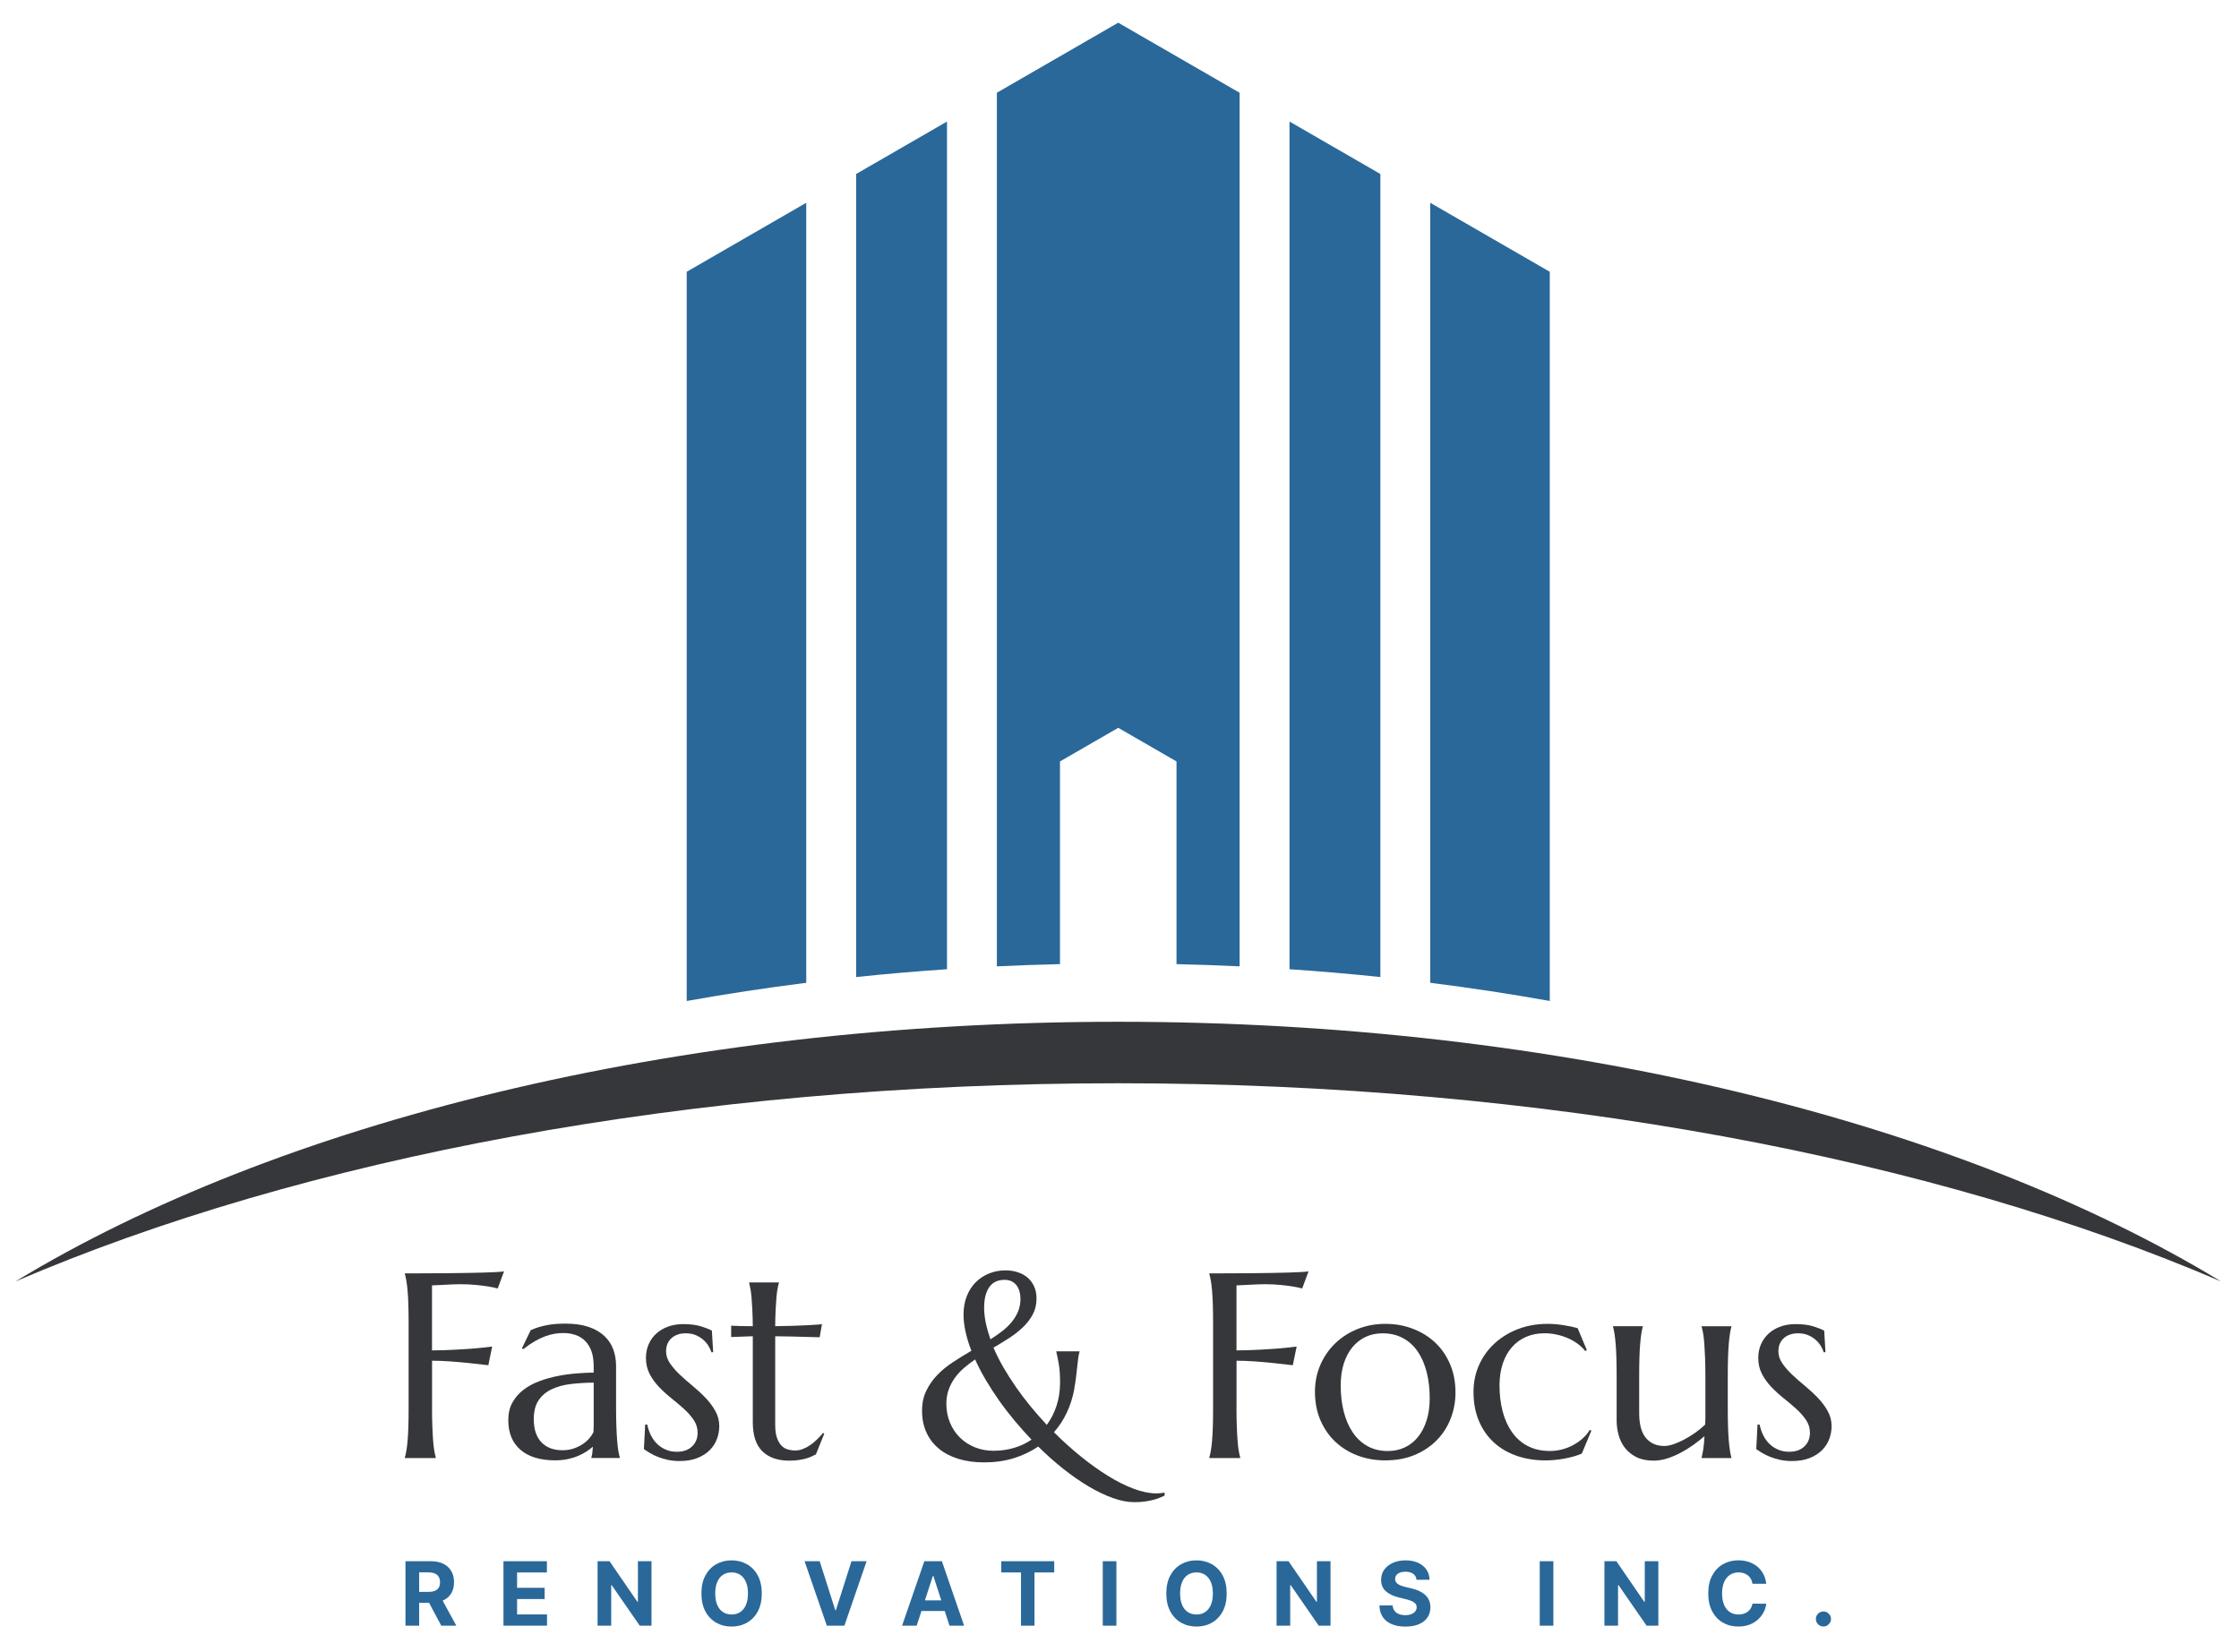 <?xml version="1.0" encoding="UTF-8"?>
<svg id="Layer_1" data-name="Layer 1" xmlns="http://www.w3.org/2000/svg" viewBox="0 0 889 656">
  <defs>
    <style>
      .cls-1 {
        fill: #36373a;
      }

      .cls-2 {
        fill: #2a6899;
      }
    </style>
  </defs>
  <path class="cls-1" d="M444,430.21c170.11,0,324.47,29.98,437.85,78.7-103.61-62.93-261.27-103.12-437.85-103.12S109.77,445.98,6.15,508.91c113.38-48.72,267.74-78.7,437.85-78.7Z"/>
  <g>
    <path class="cls-2" d="M320.12,80.53l-47.46,27.4V397.54c15.54-2.79,31.38-5.2,47.46-7.22V80.53Z"/>
    <path class="cls-2" d="M512,384.92c12.13,.82,24.16,1.86,36.08,3.11V69.1l-36.08-20.83V384.92Z"/>
    <path class="cls-2" d="M339.93,388.03c11.91-1.25,23.94-2.29,36.08-3.11V48.27l-36.08,20.83V388.03Z"/>
    <path class="cls-2" d="M567.88,80.53V390.31c16.08,2.03,31.92,4.43,47.46,7.22V107.93l-47.46-27.4Z"/>
    <path class="cls-2" d="M444,9.01l-48.19,27.82V383.78c8.32-.4,16.67-.69,25.06-.88v-80.5l23.13-13.35,23.13,13.35v80.5c8.39,.19,16.75,.49,25.06,.88V36.84l-48.19-27.82Z"/>
  </g>
  <g>
    <path class="cls-1" d="M171.54,559.07c0,2.9,.04,5.43,.13,7.59,.08,2.17,.19,4.03,.31,5.6,.12,1.57,.27,2.88,.46,3.94,.19,1.06,.38,1.94,.59,2.66v.2h-12.28v-.2c.2-.72,.4-1.6,.59-2.66,.19-1.06,.35-2.37,.49-3.94,.14-1.57,.24-3.43,.31-5.6,.07-2.17,.1-4.7,.1-7.59v-33.3c0-2.9-.03-5.43-.1-7.59-.07-2.17-.17-4.04-.31-5.63-.14-1.58-.3-2.91-.49-3.96-.19-1.06-.38-1.94-.59-2.66v-.21c2.83,0,5.69,0,8.59-.03,2.9-.02,5.71-.03,8.44-.05,2.73-.02,5.32-.05,7.77-.1,2.46-.05,4.67-.1,6.65-.15,1.98-.05,3.65-.12,5.01-.2,1.36-.08,2.33-.18,2.92-.28l-2.51,6.8c-1.13-.31-2.44-.58-3.94-.82-1.3-.2-2.87-.4-4.73-.59-1.86-.19-4-.28-6.42-.28-.82,0-1.84,.03-3.07,.08-1.23,.05-2.44,.11-3.63,.18-1.36,.07-2.8,.14-4.3,.2v25.83c3.51-.03,6.73-.14,9.67-.31,2.93-.17,5.46-.34,7.57-.51,2.46-.2,4.67-.44,6.65-.72l-1.53,7.42c-2.56-.31-5.15-.6-7.77-.87-2.25-.24-4.67-.45-7.26-.64-2.59-.19-5.03-.28-7.31-.28v18.67Z"/>
    <path class="cls-1" d="M201.82,563.98c0-2.69,.55-5.03,1.66-7.01,1.11-1.98,2.58-3.67,4.42-5.06,1.84-1.4,3.94-2.53,6.29-3.4,2.35-.87,4.79-1.55,7.31-2.05,2.52-.49,5.01-.83,7.47-1.02,2.46-.19,4.71-.3,6.75-.33v-2.61c0-2.25-.29-4.19-.87-5.83-.58-1.64-1.4-2.99-2.46-4.07-1.06-1.07-2.33-1.88-3.81-2.4s-3.11-.79-4.88-.79c-1.23,0-2.44,.1-3.63,.31-1.19,.2-2.43,.55-3.71,1.02-1.28,.48-2.63,1.13-4.04,1.94-1.42,.82-2.94,1.86-4.58,3.12l-.51-.31,3.48-7.21c1.12-.51,2.23-.93,3.32-1.25,1.09-.32,2.2-.59,3.32-.79,1.12-.21,2.28-.35,3.45-.44,1.18-.08,2.41-.13,3.71-.13,3.58,0,6.64,.44,9.18,1.3,2.54,.87,4.62,2.06,6.24,3.58,1.62,1.52,2.8,3.29,3.55,5.32,.75,2.03,1.13,4.2,1.13,6.52v16.67c0,2.9,.04,5.43,.13,7.59,.08,2.17,.19,4.03,.31,5.6,.12,1.57,.27,2.88,.46,3.94,.19,1.06,.38,1.94,.59,2.66v.2h-11.3v-.2c.17-.55,.3-1.16,.38-1.84,.08-.68,.16-1.5,.23-2.46-.72,.61-1.56,1.25-2.53,1.89-.97,.65-2.08,1.24-3.32,1.76-1.25,.53-2.63,.95-4.14,1.28-1.52,.32-3.18,.49-4.99,.49-5.93,0-10.52-1.39-13.76-4.17-3.24-2.78-4.86-6.73-4.86-11.84Zm33.91-14.88c-3.1,.03-6.09,.21-8.95,.54-2.86,.32-5.4,1-7.6,2.02-2.2,1.02-3.96,2.48-5.27,4.37-1.31,1.89-1.97,4.41-1.97,7.54,0,4.02,1,7.09,3.02,9.21,2.01,2.11,4.79,3.17,8.34,3.17,1.64,0,3.13-.23,4.48-.69,1.35-.46,2.54-1.04,3.58-1.74,1.04-.7,1.92-1.46,2.63-2.3,.72-.84,1.26-1.65,1.64-2.43,.07-1.3,.1-2.74,.1-4.32v-15.37Z"/>
    <path class="cls-1" d="M283.2,536.98l-.72,.1c-.24-.78-.62-1.62-1.15-2.51-.53-.89-1.21-1.7-2.05-2.45-.84-.75-1.84-1.37-3.02-1.87s-2.53-.74-4.07-.74c-1.06,0-2.05,.15-2.99,.46-.94,.31-1.76,.76-2.46,1.36-.7,.6-1.25,1.34-1.66,2.22s-.61,1.93-.61,3.12c0,1.67,.52,3.27,1.56,4.78,1.04,1.52,2.34,3.02,3.91,4.5,1.57,1.48,3.26,2.97,5.09,4.47,1.82,1.5,3.52,3.07,5.09,4.71,1.57,1.64,2.87,3.38,3.91,5.24,1.04,1.86,1.56,3.86,1.56,6.01,0,1.74-.31,3.44-.92,5.09-.61,1.65-1.56,3.13-2.84,4.42-1.28,1.3-2.92,2.34-4.91,3.15s-4.37,1.2-7.14,1.2c-1.64,0-3.16-.15-4.58-.46-1.42-.31-2.71-.69-3.89-1.15-1.18-.46-2.23-.97-3.17-1.53-.94-.56-1.76-1.1-2.48-1.61l.51-9.72h.82c.34,1.6,.85,3.07,1.53,4.4,.68,1.33,1.53,2.46,2.53,3.4,1.01,.94,2.16,1.67,3.45,2.2,1.3,.53,2.71,.79,4.25,.79,2.52,0,4.53-.7,6.01-2.1,1.48-1.4,2.23-3.22,2.23-5.47,0-1.81-.5-3.47-1.51-4.99-1.01-1.52-2.28-2.97-3.81-4.37-1.53-1.4-3.18-2.8-4.94-4.19-1.76-1.4-3.4-2.89-4.94-4.48-1.53-1.58-2.81-3.32-3.81-5.22-1.01-1.89-1.51-4.05-1.51-6.47,0-1.98,.37-3.79,1.1-5.45,.73-1.65,1.76-3.07,3.07-4.25,1.31-1.18,2.87-2.09,4.68-2.74,1.81-.65,3.79-.97,5.93-.97,2.83,0,5.19,.3,7.08,.89,1.89,.6,3.33,1.17,4.32,1.71l.51,8.49Z"/>
    <path class="cls-1" d="M315.67,576.05c1.02,0,2.04-.19,3.04-.56,1.01-.38,1.98-.89,2.92-1.53,.94-.65,1.84-1.39,2.71-2.23,.87-.83,1.68-1.71,2.43-2.63l.51,.26-3.32,8.23c-.41,.21-.91,.45-1.51,.74-.6,.29-1.31,.56-2.15,.82-.84,.25-1.82,.48-2.94,.66-1.13,.19-2.46,.28-3.99,.28-4.57,0-8.12-1.24-10.66-3.71-2.54-2.47-3.81-6.33-3.81-11.58v-34.12l-8.59,.31v-4.5c1.06,.07,2.32,.12,3.78,.15,1.47,.03,3.07,.05,4.81,.05-.03-2.42-.09-4.56-.18-6.42-.09-1.86-.19-3.48-.31-4.86-.12-1.38-.26-2.55-.44-3.5-.17-.95-.34-1.76-.51-2.4v-.2h11.81v.2c-.2,.65-.39,1.45-.56,2.4-.17,.96-.32,2.11-.43,3.48-.12,1.36-.22,2.98-.31,4.83-.09,1.86-.15,4.01-.18,6.47,2.15-.03,4.25-.08,6.32-.13,2.06-.05,3.94-.12,5.63-.21,1.69-.08,3.12-.17,4.3-.25,1.18-.08,1.95-.16,2.33-.23l-.92,5.22c-1.74-.03-3.56-.08-5.47-.15-1.64-.07-3.51-.12-5.63-.15-2.11-.03-4.3-.07-6.55-.1v35.19c0,2.12,.23,3.83,.69,5.14,.46,1.31,1.06,2.34,1.79,3.09,.73,.75,1.57,1.26,2.51,1.53,.94,.27,1.9,.41,2.89,.41Z"/>
    <path class="cls-1" d="M426.56,551.61c-1.26,6.79-3.96,12.51-8.08,17.19,3.48,3.48,7.04,6.69,10.69,9.64,3.65,2.95,7.24,5.52,10.77,7.7,3.53,2.18,6.93,3.89,10.2,5.11s6.27,1.84,9,1.84c1.09,0,2.18-.1,3.27-.31v1.18c-.41,.17-.95,.41-1.61,.72-.67,.31-1.48,.6-2.46,.87-.97,.27-2.12,.51-3.43,.72-1.31,.2-2.8,.31-4.47,.31-2.66,0-5.53-.55-8.62-1.66-3.09-1.11-6.28-2.64-9.59-4.6-3.31-1.96-6.66-4.29-10.05-6.98-3.39-2.69-6.71-5.64-9.95-8.85-2.97,2.01-6.23,3.56-9.79,4.65-3.56,1.09-7.46,1.64-11.69,1.64-3.82,0-7.25-.48-10.31-1.43-3.05-.95-5.63-2.32-7.75-4.09-2.11-1.77-3.74-3.92-4.88-6.44-1.14-2.52-1.71-5.35-1.71-8.49s.56-5.67,1.69-8c1.12-2.33,2.6-4.44,4.42-6.32,1.82-1.88,3.91-3.58,6.27-5.11,2.35-1.54,4.76-3.02,7.21-4.45-.99-2.56-1.76-5.05-2.3-7.47-.55-2.42-.82-4.74-.82-6.96,0-2.69,.44-5.12,1.3-7.29,.87-2.17,2.05-4,3.55-5.5,1.5-1.5,3.26-2.66,5.29-3.48,2.03-.82,4.2-1.23,6.52-1.23,1.7,0,3.31,.24,4.81,.72,1.5,.48,2.8,1.18,3.91,2.12,1.11,.94,1.99,2.11,2.63,3.5,.65,1.4,.97,3.02,.97,4.86,0,2.32-.49,4.4-1.46,6.24-.97,1.84-2.25,3.53-3.84,5.06s-3.4,2.97-5.45,4.3c-2.05,1.33-4.16,2.63-6.34,3.89,1.09,2.56,2.4,5.15,3.91,7.77,1.52,2.63,3.18,5.24,4.99,7.85,1.81,2.61,3.75,5.17,5.83,7.7,2.08,2.52,4.23,4.98,6.44,7.36,1.64-2.22,2.92-4.74,3.86-7.57,.94-2.83,1.41-5.93,1.41-9.31,0-2.86-.16-5.26-.49-7.19-.32-1.93-.66-3.57-1-4.94v-.2h9.21v.2c-.24,.82-.42,1.73-.54,2.74-.12,1.01-.25,2.12-.38,3.33-.14,1.21-.29,2.54-.46,3.99-.17,1.45-.41,3.01-.72,4.68Zm-31.97,24.55c2.8,0,5.46-.38,8-1.13,2.54-.75,4.87-1.84,6.98-3.27-2.32-2.45-4.57-4.99-6.75-7.59-2.18-2.61-4.23-5.27-6.14-7.98-1.91-2.71-3.67-5.44-5.29-8.18-1.62-2.74-3.03-5.45-4.22-8.11-1.6,1.09-3.09,2.23-4.48,3.43-1.38,1.19-2.58,2.51-3.61,3.94-1.02,1.43-1.83,2.99-2.43,4.68-.6,1.69-.9,3.54-.9,5.55,0,2.66,.47,5.13,1.41,7.42,.94,2.29,2.24,4.26,3.91,5.93,1.67,1.67,3.66,2.97,5.96,3.91,2.3,.94,4.82,1.41,7.54,1.41Zm-3.84-56.88c0,1.98,.22,4.01,.67,6.11,.44,2.1,1.06,4.27,1.84,6.52,1.67-1.06,3.23-2.15,4.68-3.27,1.45-1.12,2.71-2.34,3.79-3.66,1.07-1.31,1.92-2.72,2.53-4.22,.61-1.5,.92-3.15,.92-4.96,0-1.02-.13-1.99-.38-2.89-.26-.9-.64-1.7-1.15-2.4-.51-.7-1.17-1.24-1.97-1.64-.8-.39-1.73-.59-2.79-.59-2.73,0-4.77,.97-6.11,2.92-1.35,1.94-2.02,4.64-2.02,8.08Z"/>
    <path class="cls-1" d="M490.95,559.07c0,2.9,.04,5.43,.13,7.59,.08,2.17,.19,4.03,.31,5.6,.12,1.57,.27,2.88,.46,3.94,.19,1.06,.38,1.94,.59,2.66v.2h-12.27v-.2c.2-.72,.4-1.6,.59-2.66,.19-1.06,.35-2.37,.49-3.94,.14-1.57,.24-3.43,.31-5.6,.07-2.17,.1-4.7,.1-7.59v-33.3c0-2.9-.03-5.43-.1-7.59-.07-2.17-.17-4.04-.31-5.63-.14-1.58-.3-2.91-.49-3.96-.19-1.06-.38-1.94-.59-2.66v-.21c2.83,0,5.69,0,8.59-.03,2.9-.02,5.71-.03,8.44-.05,2.73-.02,5.32-.05,7.77-.1,2.46-.05,4.67-.1,6.65-.15,1.98-.05,3.65-.12,5.01-.2,1.36-.08,2.33-.18,2.92-.28l-2.51,6.8c-1.12-.31-2.44-.58-3.94-.82-1.3-.2-2.87-.4-4.73-.59-1.86-.19-4-.28-6.42-.28-.82,0-1.84,.03-3.07,.08-1.23,.05-2.44,.11-3.63,.18-1.36,.07-2.8,.14-4.3,.2v25.83c3.51-.03,6.73-.14,9.67-.31,2.93-.17,5.46-.34,7.57-.51,2.45-.2,4.67-.44,6.65-.72l-1.53,7.42c-2.56-.31-5.15-.6-7.77-.87-2.25-.24-4.67-.45-7.26-.64-2.59-.19-5.03-.28-7.31-.28v18.67Z"/>
    <path class="cls-1" d="M522.1,552.78c0-3.85,.72-7.42,2.15-10.72,1.43-3.29,3.4-6.15,5.91-8.57s5.46-4.31,8.87-5.68c3.41-1.36,7.08-2.05,11-2.05s7.48,.64,10.87,1.92c3.39,1.28,6.35,3.09,8.87,5.45,2.52,2.35,4.51,5.22,5.96,8.59s2.17,7.16,2.17,11.35c0,3.51-.61,6.89-1.84,10.13-1.23,3.24-3.04,6.1-5.42,8.59-2.39,2.49-5.31,4.48-8.77,5.96-3.46,1.48-7.44,2.23-11.94,2.23-3.82,0-7.42-.63-10.79-1.89-3.38-1.26-6.33-3.07-8.85-5.42s-4.52-5.21-5.98-8.57-2.2-7.14-2.2-11.33Zm29,23.48c2.42,0,4.65-.48,6.67-1.43,2.03-.95,3.78-2.33,5.24-4.14,1.46-1.81,2.61-4.01,3.43-6.6,.82-2.59,1.23-5.52,1.23-8.8,0-3.68-.39-7.1-1.18-10.25-.79-3.15-1.95-5.88-3.5-8.18s-3.5-4.1-5.86-5.4c-2.35-1.3-5.1-1.94-8.23-1.94-2.42,0-4.64,.47-6.65,1.41-2.01,.94-3.76,2.29-5.24,4.07-1.48,1.77-2.63,3.95-3.45,6.52-.82,2.58-1.23,5.5-1.23,8.77,0,3.68,.4,7.11,1.2,10.28,.8,3.17,1.99,5.92,3.55,8.26,1.57,2.34,3.52,4.16,5.86,5.47,2.33,1.31,5.05,1.97,8.16,1.97Z"/>
    <path class="cls-1" d="M631.86,568.18l-3.79,9.1c-.92,.41-1.98,.79-3.17,1.12-1.19,.34-2.43,.63-3.71,.87-1.28,.24-2.57,.42-3.86,.54s-2.52,.18-3.68,.18c-4.13,0-7.94-.61-11.43-1.82-3.5-1.21-6.51-2.97-9.05-5.29-2.54-2.32-4.53-5.17-5.96-8.54-1.43-3.38-2.15-7.23-2.15-11.56,0-3.85,.74-7.42,2.22-10.72,1.48-3.29,3.55-6.15,6.19-8.57,2.64-2.42,5.75-4.31,9.33-5.68,3.58-1.36,7.47-2.05,11.66-2.05,1.91,0,3.96,.16,6.14,.49,2.18,.32,4.13,.74,5.83,1.25l3.63,8.69-.61,.36c-.85-1.06-1.87-2.02-3.04-2.89-1.18-.87-2.47-1.61-3.89-2.22-1.42-.61-2.91-1.09-4.47-1.43-1.57-.34-3.17-.51-4.81-.51-2.66,0-5.08,.47-7.26,1.41-2.18,.94-4.06,2.29-5.63,4.07-1.57,1.77-2.79,3.95-3.66,6.52-.87,2.58-1.3,5.5-1.3,8.77,0,3.68,.42,7.11,1.25,10.28,.83,3.17,2.08,5.92,3.73,8.26,1.65,2.34,3.73,4.16,6.24,5.47,2.51,1.31,5.45,1.97,8.82,1.97,1.57,0,3.13-.2,4.68-.59,1.55-.39,3.02-.95,4.4-1.69s2.65-1.61,3.81-2.63c1.16-1.02,2.13-2.18,2.92-3.48l.61,.31Z"/>
    <path class="cls-1" d="M650.84,561.17c0,4.5,.9,7.81,2.69,9.92s4.2,3.17,7.24,3.17c1.09,0,2.32-.23,3.68-.69,1.36-.46,2.77-1.07,4.22-1.84,1.45-.77,2.9-1.66,4.35-2.68,1.45-1.02,2.79-2.11,4.01-3.27,.07-.99,.1-2.04,.1-3.15v-15.93c0-2.9-.04-5.43-.13-7.59-.09-2.17-.19-4.03-.31-5.6-.12-1.57-.27-2.88-.46-3.94-.19-1.06-.38-1.94-.59-2.66v-.2h11.81v.2c-.2,.72-.39,1.6-.56,2.66-.17,1.06-.32,2.37-.46,3.94-.14,1.57-.24,3.44-.31,5.6-.07,2.17-.1,4.7-.1,7.59v12.38c0,2.9,.03,5.43,.1,7.59,.07,2.17,.17,4.03,.31,5.6,.14,1.57,.29,2.88,.46,3.94,.17,1.06,.36,1.94,.56,2.66v.2h-11.81v-.2c.2-.85,.42-1.94,.64-3.27,.22-1.33,.38-3.07,.49-5.22-1.4,1.19-2.91,2.37-4.53,3.53-1.62,1.16-3.31,2.2-5.06,3.12-1.76,.92-3.53,1.66-5.32,2.22s-3.55,.84-5.29,.84c-2.66,0-4.92-.46-6.78-1.38-1.86-.92-3.38-2.13-4.55-3.63-1.18-1.5-2.03-3.21-2.56-5.12-.53-1.91-.79-3.87-.79-5.88v-17.39c0-2.9-.03-5.43-.1-7.59s-.17-4.03-.31-5.6c-.14-1.57-.29-2.88-.46-3.94-.17-1.06-.36-1.94-.56-2.66v-.2h11.81v.2c-.21,.72-.39,1.6-.56,2.66-.17,1.06-.32,2.37-.46,3.94-.14,1.57-.24,3.44-.31,5.6s-.1,4.7-.1,7.59v14.47Z"/>
    <path class="cls-1" d="M724.85,536.98l-.72,.1c-.24-.78-.62-1.62-1.15-2.51-.53-.89-1.21-1.7-2.05-2.45-.84-.75-1.84-1.37-3.02-1.87s-2.53-.74-4.07-.74c-1.06,0-2.05,.15-2.99,.46s-1.76,.76-2.46,1.36-1.25,1.34-1.66,2.22-.61,1.93-.61,3.12c0,1.67,.52,3.27,1.56,4.78,1.04,1.52,2.34,3.02,3.91,4.5,1.57,1.48,3.26,2.97,5.09,4.47,1.82,1.5,3.52,3.07,5.09,4.71s2.87,3.38,3.91,5.24c1.04,1.86,1.56,3.86,1.56,6.01,0,1.74-.31,3.44-.92,5.09-.61,1.65-1.56,3.13-2.84,4.42-1.28,1.3-2.92,2.34-4.91,3.15-2,.8-4.37,1.2-7.13,1.2-1.64,0-3.16-.15-4.58-.46s-2.71-.69-3.89-1.15c-1.18-.46-2.23-.97-3.17-1.53-.94-.56-1.76-1.1-2.48-1.61l.51-9.72h.82c.34,1.6,.85,3.07,1.53,4.4s1.53,2.46,2.53,3.4c1,.94,2.16,1.67,3.45,2.2,1.3,.53,2.71,.79,4.25,.79,2.52,0,4.53-.7,6.01-2.1,1.48-1.4,2.22-3.22,2.22-5.47,0-1.81-.5-3.47-1.51-4.99-1.01-1.52-2.28-2.97-3.81-4.37-1.54-1.4-3.18-2.8-4.94-4.19-1.76-1.4-3.4-2.89-4.94-4.48-1.53-1.58-2.8-3.32-3.81-5.22s-1.51-4.05-1.51-6.47c0-1.98,.37-3.79,1.1-5.45,.73-1.65,1.76-3.07,3.07-4.25,1.31-1.18,2.87-2.09,4.68-2.74,1.81-.65,3.79-.97,5.93-.97,2.83,0,5.19,.3,7.08,.89,1.89,.6,3.33,1.17,4.32,1.71l.51,8.49Z"/>
  </g>
  <g>
    <path class="cls-2" d="M161,645.63v-25.6h10.1c1.93,0,3.58,.34,4.96,1.03,1.37,.69,2.42,1.66,3.14,2.91,.72,1.25,1.08,2.73,1.08,4.42s-.37,3.16-1.1,4.38c-.73,1.22-1.79,2.16-3.18,2.81s-3.06,.97-5.03,.97h-6.76v-4.35h5.89c1.03,0,1.89-.14,2.58-.42,.68-.28,1.19-.71,1.53-1.27,.34-.57,.51-1.27,.51-2.11s-.17-1.57-.51-2.15c-.34-.58-.85-1.03-1.54-1.33-.69-.3-1.55-.46-2.59-.46h-3.65v21.17h-5.41Zm13.82-11.65l6.36,11.65h-5.97l-6.22-11.65h5.84Z"/>
    <path class="cls-2" d="M199.9,645.63v-25.6h17.25v4.46h-11.84v6.1h10.95v4.46h-10.95v6.11h11.89v4.46h-17.3Z"/>
    <path class="cls-2" d="M258.68,620.03v25.6h-4.67l-11.14-16.11h-.19v16.11h-5.41v-25.6h4.75l11.05,16.1h.22v-16.1h5.39Z"/>
    <path class="cls-2" d="M302.47,632.83c0,2.79-.53,5.17-1.58,7.13-1.05,1.96-2.49,3.45-4.3,4.48s-3.85,1.54-6.11,1.54-4.32-.52-6.12-1.55-3.24-2.53-4.29-4.49c-1.05-1.96-1.57-4.33-1.57-7.11s.52-5.17,1.57-7.12,2.48-3.45,4.29-4.48,3.85-1.55,6.12-1.55,4.29,.52,6.11,1.55,3.25,2.52,4.3,4.48c1.05,1.96,1.58,4.33,1.58,7.12Zm-5.49,0c0-1.81-.27-3.33-.81-4.57s-1.29-2.18-2.27-2.83c-.97-.64-2.12-.96-3.42-.96s-2.45,.32-3.42,.96c-.98,.64-1.73,1.58-2.27,2.83s-.81,2.77-.81,4.57,.27,3.33,.81,4.58c.54,1.24,1.29,2.18,2.27,2.82,.97,.64,2.12,.96,3.42,.96s2.45-.32,3.42-.96c.98-.64,1.73-1.58,2.27-2.82,.54-1.24,.81-2.77,.81-4.58Z"/>
    <path class="cls-2" d="M325.46,620.03l6.19,19.45h.24l6.2-19.45h6l-8.82,25.6h-6.97l-8.84-25.6h6.01Z"/>
    <path class="cls-2" d="M363.97,645.63h-5.8l8.84-25.6h6.97l8.82,25.6h-5.8l-6.41-19.75h-.2l-6.42,19.75Zm-.36-10.06h13.7v4.22h-13.7v-4.22Z"/>
    <path class="cls-2" d="M397.56,624.49v-4.46h21.02v4.46h-7.84v21.14h-5.35v-21.14h-7.84Z"/>
    <path class="cls-2" d="M443.27,620.03v25.6h-5.41v-25.6h5.41Z"/>
    <path class="cls-2" d="M487.06,632.83c0,2.79-.53,5.17-1.58,7.13-1.05,1.96-2.49,3.45-4.3,4.48-1.81,1.03-3.85,1.54-6.11,1.54s-4.32-.52-6.12-1.55c-1.81-1.03-3.24-2.53-4.29-4.49-1.05-1.96-1.57-4.33-1.57-7.11s.52-5.17,1.57-7.12,2.48-3.45,4.29-4.48c1.81-1.03,3.85-1.55,6.12-1.55s4.29,.52,6.11,1.55c1.81,1.03,3.25,2.52,4.3,4.48s1.58,4.33,1.58,7.12Zm-5.49,0c0-1.81-.27-3.33-.81-4.57s-1.29-2.18-2.27-2.83c-.97-.64-2.12-.96-3.42-.96s-2.45,.32-3.43,.96c-.97,.64-1.73,1.58-2.27,2.83s-.81,2.77-.81,4.57,.27,3.33,.81,4.58c.54,1.24,1.29,2.18,2.27,2.82,.98,.64,2.12,.96,3.43,.96s2.45-.32,3.42-.96,1.73-1.58,2.27-2.82c.54-1.24,.81-2.77,.81-4.58Z"/>
    <path class="cls-2" d="M528.28,620.03v25.6h-4.67l-11.14-16.11h-.19v16.11h-5.41v-25.6h4.75l11.05,16.1h.22v-16.1h5.39Z"/>
    <path class="cls-2" d="M562.43,627.39c-.1-1.01-.53-1.79-1.29-2.35s-1.79-.84-3.09-.84c-.88,0-1.63,.12-2.24,.37-.61,.25-1.07,.59-1.39,1.02s-.48,.92-.48,1.47c-.02,.46,.08,.86,.29,1.2,.21,.34,.51,.64,.88,.88,.38,.25,.81,.46,1.3,.64s1.02,.33,1.57,.46l2.3,.55c1.12,.25,2.14,.58,3.08,1,.93,.42,1.74,.93,2.42,1.54,.68,.61,1.22,1.33,1.59,2.15,.38,.83,.57,1.77,.58,2.84,0,1.57-.41,2.92-1.19,4.07s-1.92,2.03-3.4,2.66c-1.48,.63-3.26,.94-5.34,.94s-3.86-.32-5.39-.95-2.72-1.57-3.58-2.82c-.85-1.24-1.3-2.79-1.34-4.63h5.24c.06,.86,.31,1.57,.74,2.14,.44,.57,1.02,1,1.76,1.29,.74,.29,1.57,.43,2.51,.43s1.72-.13,2.39-.4c.68-.27,1.21-.64,1.58-1.11,.38-.47,.56-1.02,.56-1.64,0-.58-.17-1.06-.51-1.45-.34-.39-.83-.73-1.47-1-.65-.27-1.44-.52-2.37-.75l-2.79-.7c-2.16-.52-3.86-1.34-5.11-2.46s-1.87-2.62-1.86-4.51c0-1.55,.41-2.91,1.24-4.06,.84-1.16,1.99-2.06,3.46-2.71,1.47-.65,3.13-.98,5-.98s3.56,.33,4.98,.98c1.42,.65,2.53,1.55,3.32,2.71,.79,1.16,1.2,2.5,1.22,4.03h-5.19Z"/>
    <path class="cls-2" d="M616.77,620.03v25.6h-5.41v-25.6h5.41Z"/>
    <path class="cls-2" d="M658.45,620.03v25.6h-4.67l-11.14-16.11h-.19v16.11h-5.41v-25.6h4.75l11.05,16.1h.22v-16.1h5.39Z"/>
    <path class="cls-2" d="M701.3,628.99h-5.47c-.1-.71-.3-1.34-.61-1.89s-.7-1.03-1.19-1.42-1.04-.69-1.67-.9c-.63-.21-1.31-.31-2.04-.31-1.32,0-2.48,.33-3.46,.98-.98,.65-1.75,1.6-2.29,2.85s-.81,2.76-.81,4.53,.27,3.36,.82,4.6c.55,1.24,1.31,2.18,2.29,2.81s2.12,.95,3.41,.95c.72,0,1.4-.09,2.02-.29,.62-.19,1.17-.47,1.66-.84,.48-.37,.89-.82,1.21-1.36,.32-.53,.54-1.14,.67-1.82l5.47,.02c-.14,1.18-.49,2.31-1.06,3.39s-1.32,2.06-2.26,2.91c-.95,.86-2.07,1.53-3.37,2.03-1.31,.49-2.78,.74-4.42,.74-2.28,0-4.32-.52-6.12-1.55s-3.21-2.53-4.25-4.49c-1.04-1.96-1.56-4.33-1.56-7.11s.52-5.17,1.57-7.12,2.48-3.45,4.28-4.48,3.82-1.55,6.07-1.55c1.48,0,2.86,.21,4.13,.63,1.27,.42,2.4,1.02,3.38,1.82,.98,.79,1.79,1.77,2.41,2.92,.62,1.15,1.02,2.47,1.19,3.95Z"/>
    <path class="cls-2" d="M724,645.95c-.83,0-1.53-.29-2.12-.88s-.88-1.29-.88-2.12,.29-1.52,.88-2.1,1.29-.87,2.12-.87,1.5,.29,2.1,.87,.9,1.28,.9,2.1c0,.55-.14,1.05-.42,1.51s-.64,.82-1.09,1.09c-.45,.27-.95,.41-1.49,.41Z"/>
  </g>
</svg>